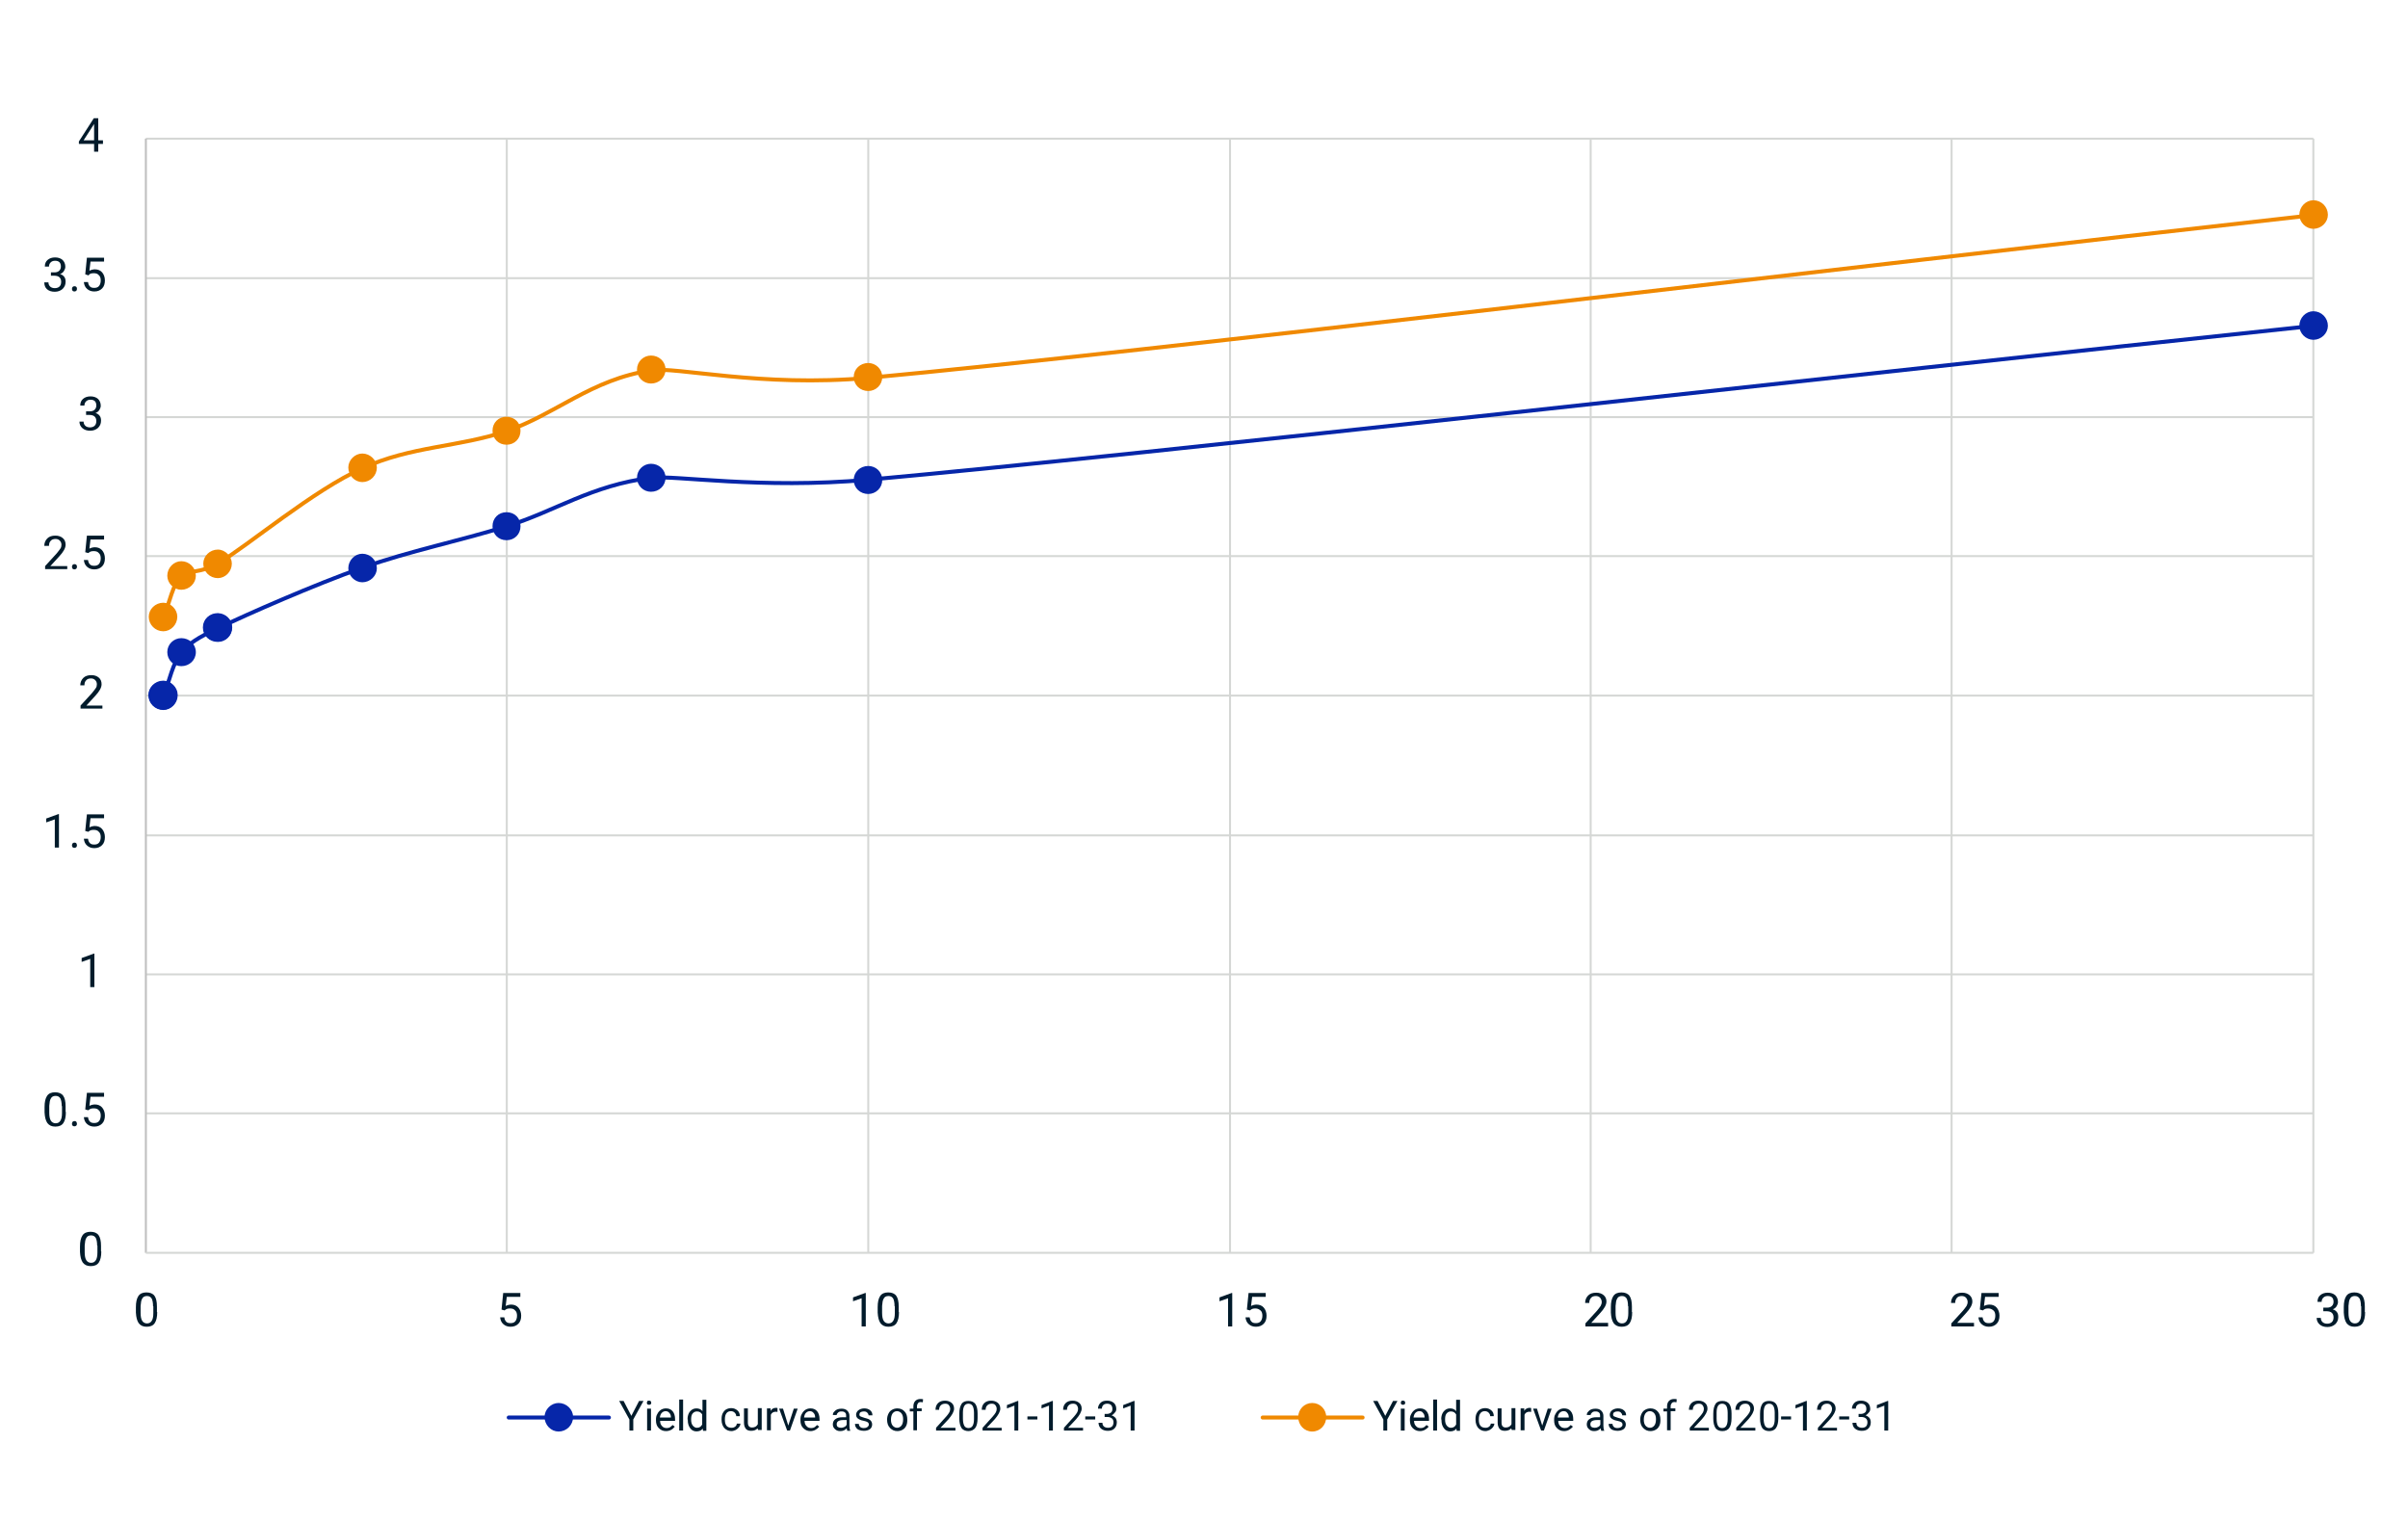 <?xml version="1.0" encoding="utf-8"?>
<!-- Generator: Adobe Illustrator 25.0.1, SVG Export Plug-In . SVG Version: 6.00 Build 0)  -->
<svg version="1.1" id="Layer_1" xmlns="http://www.w3.org/2000/svg" xmlns:xlink="http://www.w3.org/1999/xlink" x="0px" y="0px"
	 viewBox="0 0 870 550" style="enable-background:new 0 0 870 550;" xml:space="preserve">
<style type="text/css">
	.st0{fill:none;stroke:#D5D7D5;stroke-width:0.72;stroke-linejoin:round;stroke-miterlimit:10;}
	.st1{fill:none;stroke:#BFBFBF;stroke-width:0.72;stroke-linejoin:round;stroke-miterlimit:10;}
	
		.st2{clip-path:url(#SVGID_2_);fill:none;stroke:#0626A9;stroke-width:1.44;stroke-linecap:round;stroke-linejoin:round;stroke-miterlimit:10;}
	.st3{fill:#0626A9;stroke:#0626A9;stroke-miterlimit:10;}
	.st4{fill:none;stroke:#0626A9;stroke-width:0.72;stroke-linejoin:round;stroke-miterlimit:10;}
	.st5{fill:#5B9BD5;}
	.st6{fill:#0626A9;stroke:#0626A9;stroke-width:0.72;stroke-linejoin:round;stroke-miterlimit:10;}
	
		.st7{clip-path:url(#SVGID_4_);fill:none;stroke:#F08900;stroke-width:1.44;stroke-linecap:round;stroke-linejoin:round;stroke-miterlimit:10;}
	.st8{fill:#ED7D31;}
	.st9{fill:#F08900;stroke:#F08900;stroke-width:0.72;stroke-linejoin:round;stroke-miterlimit:10;}
	.st10{fill:#011B2B;}
	.st11{fill:none;stroke:#0626A9;stroke-width:1.44;stroke-linecap:round;stroke-linejoin:round;stroke-miterlimit:10;}
	.st12{fill:none;stroke:#F08900;stroke-width:1.44;stroke-linecap:round;stroke-linejoin:round;stroke-miterlimit:10;}
</style>
<path class="st0" d="M52.7,50.1h783.1 M52.7,100.5h783.1 M52.7,150.7h783.1 M52.7,200.9h783.1 M52.7,251.3h783.1 M52.7,301.8h783.1
	 M52.7,352h783.1 M52.7,402.2h783.1"/>
<path class="st0" d="M835.8,50.1v402.5 M705.1,50.1v402.5 M574.7,50.1v402.5 M444.4,50.1v402.5 M313.7,50.1v402.5 M183.1,50.1v402.5
	"/>
<line class="st1" x1="52.7" y1="452.6" x2="52.7" y2="50.1"/>
<line class="st0" x1="52.7" y1="452.6" x2="835.8" y2="452.6"/>
<g>
	<defs>
		<rect id="SVGID_1_" x="57.3" y="116" width="779.9" height="137.3"/>
	</defs>
	<clipPath id="SVGID_2_">
		<use xlink:href="#SVGID_1_"  style="overflow:visible;"/>
	</clipPath>
	<path class="st2" d="M59.1,251.3c2.2-5.4,3.2-11.8,6.6-15.7c2-2.7,5.9-5.4,13-8.6c10.8-5.2,34.7-15.7,52.2-21.9
		c17.5-6.2,34.9-9.6,52.2-15c17.5-5.4,30.5-14.8,52.2-17.5c8.6-1,39.4,4.2,78.5,0.7c100.1-9.1,348.1-37.2,522.1-55.6"/>
</g>
<path class="st3" d="M63.7,251.1c0,2.7-2.2,4.9-4.7,4.9c-2.7,0-4.9-2.2-4.9-4.9c0-2.5,2.2-4.7,4.9-4.7
	C61.5,246.4,63.7,248.6,63.7,251.1z"/>
<path class="st4" d="M63.7,251.1c0,2.7-2.2,4.9-4.7,4.9c-2.7,0-4.9-2.2-4.9-4.9c0-2.5,2.2-4.7,4.9-4.7
	C61.5,246.4,63.7,248.6,63.7,251.1"/>
<path class="st5" d="M70.4,235.6c0,2.7-2.2,4.7-4.9,4.7c-2.5,0-4.7-2-4.7-4.7c0-2.7,2.2-4.7,4.7-4.7
	C68.2,230.9,70.4,232.9,70.4,235.6z"/>
<path class="st6" d="M70.4,235.6c0,2.7-2.2,4.7-4.9,4.7c-2.5,0-4.7-2-4.7-4.7c0-2.7,2.2-4.7,4.7-4.7
	C68.2,230.9,70.4,232.9,70.4,235.6"/>
<path class="st3" d="M83.4,226.7c0,2.7-2.2,4.7-4.7,4.7c-2.7,0-4.9-2-4.9-4.7c0-2.7,2.2-4.7,4.9-4.7C81.2,222.1,83.4,224,83.4,226.7
	z"/>
<path class="st4" d="M83.4,226.7c0,2.7-2.2,4.7-4.7,4.7c-2.7,0-4.9-2-4.9-4.7c0-2.7,2.2-4.7,4.9-4.7C81.2,222.1,83.4,224,83.4,226.7
	"/>
<path class="st5" d="M135.8,205.3c0,2.5-2.2,4.7-4.9,4.7c-2.5,0-4.7-2.2-4.7-4.7c0-2.7,2.2-4.9,4.7-4.9
	C133.6,200.4,135.8,202.6,135.8,205.3z"/>
<path class="st6" d="M135.8,205.3c0,2.5-2.2,4.7-4.9,4.7c-2.5,0-4.7-2.2-4.7-4.7c0-2.7,2.2-4.9,4.7-4.9
	C133.6,200.4,135.8,202.6,135.8,205.3"/>
<path class="st5" d="M187.7,190.1c0,2.7-2,4.7-4.7,4.7c-2.7,0-4.7-2-4.7-4.7c0-2.7,2-4.7,4.7-4.7
	C185.8,185.4,187.7,187.4,187.7,190.1z"/>
<path class="st6" d="M187.7,190.1c0,2.7-2,4.7-4.7,4.7c-2.7,0-4.7-2-4.7-4.7c0-2.7,2-4.7,4.7-4.7
	C185.8,185.4,187.7,187.4,187.7,190.1"/>
<path class="st5" d="M240.1,172.6c0,2.7-2.2,4.7-4.9,4.7c-2.5,0-4.7-2-4.7-4.7c0-2.7,2.2-4.7,4.7-4.7
	C237.9,167.9,240.1,169.9,240.1,172.6z"/>
<path class="st6" d="M240.1,172.6c0,2.7-2.2,4.7-4.9,4.7c-2.5,0-4.7-2-4.7-4.7c0-2.7,2.2-4.7,4.7-4.7
	C237.9,167.9,240.1,169.9,240.1,172.6"/>
<path class="st5" d="M318.4,173.4c0,2.7-2.2,4.7-4.7,4.7c-2.7,0-4.9-2-4.9-4.7c0-2.7,2.2-4.7,4.9-4.7
	C316.2,168.7,318.4,170.6,318.4,173.4z"/>
<path class="st6" d="M318.4,173.4c0,2.7-2.2,4.7-4.7,4.7c-2.7,0-4.9-2-4.9-4.7c0-2.7,2.2-4.7,4.9-4.7
	C316.2,168.7,318.4,170.6,318.4,173.4"/>
<path class="st5" d="M840.7,117.7c0,2.5-2.2,4.7-4.9,4.7c-2.5,0-4.7-2.2-4.7-4.7c0-2.7,2.2-4.9,4.7-4.9
	C838.5,112.8,840.7,115,840.7,117.7z"/>
<path class="st6" d="M840.7,117.7c0,2.5-2.2,4.7-4.9,4.7c-2.5,0-4.7-2.2-4.7-4.7c0-2.7,2.2-4.9,4.7-4.9
	C838.5,112.8,840.7,115,840.7,117.7"/>
<g>
	<defs>
		<rect id="SVGID_3_" x="57.3" y="75.9" width="779.9" height="148.9"/>
	</defs>
	<clipPath id="SVGID_4_">
		<use xlink:href="#SVGID_3_"  style="overflow:visible;"/>
	</clipPath>
	<path class="st7" d="M59.1,222.8c2.2-4.9,3.2-11.8,6.6-15c1.7-1.7,7.1-0.7,13-4.2c10.8-6.4,34.7-26.6,52.2-34.4
		c17.5-8.1,34.9-7.6,52.2-13.5c17.5-5.9,30.5-18.7,52.2-21.9c8.6-1.5,39.4,6.2,78.5,2.7c100.1-9.3,348.1-39.4,522.1-58.8"/>
</g>
<path class="st8" d="M63.7,222.8c0,2.7-2.2,4.9-4.7,4.9c-2.7,0-4.9-2.2-4.9-4.9c0-2.5,2.2-4.7,4.9-4.7
	C61.5,218.1,63.7,220.3,63.7,222.8z"/>
<path class="st9" d="M63.7,222.8c0,2.7-2.2,4.9-4.7,4.9c-2.7,0-4.9-2.2-4.9-4.9c0-2.5,2.2-4.7,4.9-4.7
	C61.5,218.1,63.7,220.3,63.7,222.8"/>
<path class="st8" d="M70.4,208c0,2.5-2.2,4.7-4.9,4.7c-2.5,0-4.7-2.2-4.7-4.7c0-2.7,2.2-4.9,4.7-4.9C68.2,203.1,70.4,205.3,70.4,208
	z"/>
<path class="st9" d="M70.4,208c0,2.5-2.2,4.7-4.9,4.7c-2.5,0-4.7-2.2-4.7-4.7c0-2.7,2.2-4.9,4.7-4.9C68.2,203.1,70.4,205.3,70.4,208
	"/>
<path class="st8" d="M83.4,203.6c0,2.7-2.2,4.9-4.7,4.9c-2.7,0-4.9-2.2-4.9-4.9c0-2.5,2.2-4.7,4.9-4.7
	C81.2,198.9,83.4,201.2,83.4,203.6z"/>
<path class="st9" d="M83.4,203.6c0,2.7-2.2,4.9-4.7,4.9c-2.7,0-4.9-2.2-4.9-4.9c0-2.5,2.2-4.7,4.9-4.7
	C81.2,198.9,83.4,201.2,83.4,203.6"/>
<path class="st8" d="M135.8,168.9c0,2.7-2.2,4.9-4.9,4.9c-2.5,0-4.7-2.2-4.7-4.9c0-2.5,2.2-4.7,4.7-4.7
	C133.6,164.2,135.8,166.5,135.8,168.9z"/>
<path class="st9" d="M135.8,168.9c0,2.7-2.2,4.9-4.9,4.9c-2.5,0-4.7-2.2-4.7-4.9c0-2.5,2.2-4.7,4.7-4.7
	C133.6,164.2,135.8,166.5,135.8,168.9"/>
<path class="st8" d="M187.7,155.6c0,2.7-2,4.7-4.7,4.7c-2.7,0-4.7-2-4.7-4.7c0-2.7,2-4.7,4.7-4.7C185.8,151,187.7,152.9,187.7,155.6
	z"/>
<path class="st9" d="M187.7,155.6c0,2.7-2,4.7-4.7,4.7c-2.7,0-4.7-2-4.7-4.7c0-2.7,2-4.7,4.7-4.7C185.8,151,187.7,152.9,187.7,155.6
	"/>
<path class="st8" d="M240.1,133.5c0,2.7-2.2,4.7-4.9,4.7c-2.5,0-4.7-2-4.7-4.7c0-2.7,2.2-4.7,4.7-4.7
	C237.9,128.8,240.1,130.8,240.1,133.5z"/>
<path class="st9" d="M240.1,133.5c0,2.7-2.2,4.7-4.9,4.7c-2.5,0-4.7-2-4.7-4.7c0-2.7,2.2-4.7,4.7-4.7
	C237.9,128.8,240.1,130.8,240.1,133.5"/>
<path class="st8" d="M318.4,136.2c0,2.7-2.2,4.7-4.7,4.7c-2.7,0-4.9-2-4.9-4.7c0-2.7,2.2-4.7,4.9-4.7
	C316.2,131.5,318.4,133.5,318.4,136.2z"/>
<path class="st9" d="M318.4,136.2c0,2.7-2.2,4.7-4.7,4.7c-2.7,0-4.9-2-4.9-4.7c0-2.7,2.2-4.7,4.9-4.7
	C316.2,131.5,318.4,133.5,318.4,136.2"/>
<path class="st8" d="M840.7,77.6c0,2.5-2.2,4.7-4.9,4.7c-2.5,0-4.7-2.2-4.7-4.7c0-2.7,2.2-4.9,4.7-4.9
	C838.5,72.7,840.7,74.9,840.7,77.6z"/>
<path class="st9" d="M840.7,77.6c0,2.5-2.2,4.7-4.9,4.7c-2.5,0-4.7-2.2-4.7-4.7c0-2.7,2.2-4.9,4.7-4.9
	C838.5,72.7,840.7,74.9,840.7,77.6"/>
<g>
	<path class="st10" d="M36.6,452.1c0,1.8-0.3,3.1-0.9,4s-1.6,1.3-2.9,1.3c-1.3,0-2.2-0.4-2.9-1.3c-0.6-0.9-0.9-2.1-1-3.8v-2
		c0-1.8,0.3-3.1,0.9-4c0.6-0.9,1.6-1.3,2.9-1.3c1.3,0,2.3,0.4,2.9,1.2s0.9,2.1,0.9,3.9V452.1z M35.1,450c0-1.3-0.2-2.2-0.5-2.8
		c-0.4-0.6-0.9-0.9-1.7-0.9c-0.8,0-1.4,0.3-1.7,0.9c-0.4,0.6-0.5,1.5-0.6,2.7v2.5c0,1.3,0.2,2.3,0.6,2.9c0.4,0.6,1,0.9,1.7,0.9
		c0.8,0,1.3-0.3,1.7-0.9c0.4-0.6,0.6-1.5,0.6-2.8V450z"/>
</g>
<g>
	<path class="st10" d="M23.8,401.7c0,1.8-0.3,3.1-0.9,4S21.3,407,20,407c-1.3,0-2.2-0.4-2.9-1.3c-0.6-0.9-0.9-2.1-1-3.8v-2
		c0-1.8,0.3-3.1,0.9-4c0.6-0.9,1.6-1.3,2.9-1.3c1.3,0,2.3,0.4,2.9,1.2s0.9,2.1,0.9,3.9V401.7z M22.3,399.6c0-1.3-0.2-2.2-0.5-2.8
		c-0.4-0.6-0.9-0.9-1.7-0.9c-0.8,0-1.4,0.3-1.7,0.9c-0.4,0.6-0.5,1.5-0.6,2.7v2.5c0,1.3,0.2,2.3,0.6,2.9c0.4,0.6,1,0.9,1.7,0.9
		c0.8,0,1.3-0.3,1.7-0.9c0.4-0.6,0.6-1.5,0.6-2.8V399.6z"/>
	<path class="st10" d="M26,406c0-0.3,0.1-0.5,0.2-0.7c0.2-0.2,0.4-0.3,0.7-0.3s0.6,0.1,0.7,0.3s0.2,0.4,0.2,0.7
		c0,0.3-0.1,0.5-0.2,0.6c-0.2,0.2-0.4,0.3-0.7,0.3s-0.6-0.1-0.7-0.3C26.1,406.5,26,406.3,26,406z"/>
	<path class="st10" d="M30.8,400.8l0.6-6h6.2v1.4h-4.9l-0.4,3.3c0.6-0.3,1.3-0.5,2-0.5c1.1,0,2,0.4,2.6,1.1s1,1.7,1,2.9
		c0,1.2-0.3,2.2-1,2.9c-0.7,0.7-1.6,1.1-2.8,1.1c-1.1,0-1.9-0.3-2.6-0.9c-0.7-0.6-1.1-1.4-1.2-2.5h1.5c0.1,0.7,0.3,1.2,0.7,1.6
		s0.9,0.5,1.6,0.5c0.7,0,1.3-0.2,1.7-0.7s0.6-1.2,0.6-2c0-0.8-0.2-1.5-0.7-1.9c-0.4-0.5-1-0.7-1.8-0.7c-0.7,0-1.2,0.1-1.6,0.4
		l-0.4,0.3L30.8,400.8z"/>
</g>
<g>
	<path class="st10" d="M34.1,356.6h-1.5v-10.2l-3.1,1.1v-1.4l4.4-1.6h0.2V356.6z"/>
</g>
<g>
	<path class="st10" d="M21.3,306.2h-1.5V296l-3.1,1.1v-1.4l4.4-1.6h0.2V306.2z"/>
	<path class="st10" d="M26,305.4c0-0.3,0.1-0.5,0.2-0.7c0.2-0.2,0.4-0.3,0.7-0.3s0.6,0.1,0.7,0.3s0.2,0.4,0.2,0.7
		c0,0.3-0.1,0.5-0.2,0.6c-0.2,0.2-0.4,0.3-0.7,0.3s-0.6-0.1-0.7-0.3C26.1,305.9,26,305.7,26,305.4z"/>
	<path class="st10" d="M30.8,300.2l0.6-6h6.2v1.4h-4.9l-0.4,3.3c0.6-0.3,1.3-0.5,2-0.5c1.1,0,2,0.4,2.6,1.1s1,1.7,1,2.9
		c0,1.2-0.3,2.2-1,2.9c-0.7,0.7-1.6,1.1-2.8,1.1c-1.1,0-1.9-0.3-2.6-0.9c-0.7-0.6-1.1-1.4-1.2-2.5h1.5c0.1,0.7,0.3,1.2,0.7,1.6
		s0.9,0.5,1.6,0.5c0.7,0,1.3-0.2,1.7-0.7s0.6-1.2,0.6-2c0-0.8-0.2-1.5-0.7-1.9c-0.4-0.5-1-0.7-1.8-0.7c-0.7,0-1.2,0.1-1.6,0.4
		l-0.4,0.3L30.8,300.2z"/>
</g>
<g>
	<path class="st10" d="M37,256h-7.9v-1.1l4.2-4.6c0.6-0.7,1-1.3,1.3-1.7s0.4-0.9,0.4-1.4c0-0.6-0.2-1.1-0.6-1.5s-0.9-0.6-1.5-0.6
		c-0.8,0-1.4,0.2-1.8,0.7c-0.4,0.4-0.6,1-0.6,1.8h-1.5c0-1.1,0.4-2,1.1-2.7c0.7-0.7,1.7-1,2.9-1c1.1,0,2,0.3,2.7,0.9
		c0.7,0.6,1,1.4,1,2.4c0,1.2-0.8,2.6-2.3,4.2l-3.2,3.5H37V256z"/>
</g>
<g>
	<path class="st10" d="M24.2,205.6h-7.9v-1.1l4.2-4.6c0.6-0.7,1-1.3,1.3-1.7s0.4-0.9,0.4-1.4c0-0.6-0.2-1.1-0.6-1.5
		s-0.9-0.6-1.5-0.6c-0.8,0-1.4,0.2-1.8,0.7c-0.4,0.4-0.6,1-0.6,1.8H16c0-1.1,0.4-2,1.1-2.7c0.7-0.7,1.7-1,2.9-1c1.1,0,2,0.3,2.7,0.9
		c0.7,0.6,1,1.4,1,2.4c0,1.2-0.8,2.6-2.3,4.2l-3.2,3.5h6.1V205.6z"/>
	<path class="st10" d="M26,204.8c0-0.3,0.1-0.5,0.2-0.7c0.2-0.2,0.4-0.3,0.7-0.3s0.6,0.1,0.7,0.3c0.2,0.2,0.2,0.4,0.2,0.7
		c0,0.3-0.1,0.5-0.2,0.6c-0.2,0.2-0.4,0.3-0.7,0.3s-0.6-0.1-0.7-0.3C26.1,205.2,26,205,26,204.8z"/>
	<path class="st10" d="M30.8,199.5l0.6-6h6.2v1.4h-4.9l-0.4,3.3c0.6-0.3,1.3-0.5,2-0.5c1.1,0,2,0.4,2.6,1.1s1,1.7,1,2.9
		c0,1.2-0.3,2.2-1,2.9c-0.7,0.7-1.6,1.1-2.8,1.1c-1.1,0-1.9-0.3-2.6-0.9s-1.1-1.4-1.2-2.5h1.5c0.1,0.7,0.3,1.2,0.7,1.6
		c0.4,0.4,0.9,0.5,1.6,0.5c0.7,0,1.3-0.2,1.7-0.7s0.6-1.2,0.6-2c0-0.8-0.2-1.5-0.7-1.9c-0.4-0.5-1-0.7-1.8-0.7
		c-0.7,0-1.2,0.1-1.6,0.4l-0.4,0.3L30.8,199.5z"/>
</g>
<g>
	<path class="st10" d="M31.3,148.6h1.2c0.7,0,1.3-0.2,1.7-0.6c0.4-0.4,0.6-0.9,0.6-1.5c0-1.4-0.7-2.1-2.1-2.1
		c-0.7,0-1.2,0.2-1.6,0.6c-0.4,0.4-0.6,0.9-0.6,1.5h-1.5c0-1,0.3-1.8,1-2.4s1.6-0.9,2.7-0.9c1.1,0,2,0.3,2.7,0.9
		c0.6,0.6,1,1.4,1,2.5c0,0.5-0.2,1-0.5,1.5s-0.8,0.9-1.4,1.1c0.7,0.2,1.2,0.6,1.5,1c0.4,0.5,0.5,1.1,0.5,1.8c0,1.1-0.4,1.9-1.1,2.6
		c-0.7,0.6-1.6,1-2.8,1s-2.1-0.3-2.8-0.9s-1.1-1.4-1.1-2.4h1.5c0,0.6,0.2,1.1,0.6,1.5c0.4,0.4,1,0.6,1.7,0.6c0.7,0,1.3-0.2,1.7-0.6
		c0.4-0.4,0.6-0.9,0.6-1.7c0-0.7-0.2-1.2-0.6-1.6c-0.4-0.4-1.1-0.6-1.9-0.6h-1.2V148.6z"/>
</g>
<g>
	<path class="st10" d="M18.5,98.4h1.2c0.7,0,1.3-0.2,1.7-0.6c0.4-0.4,0.6-0.9,0.6-1.5c0-1.4-0.7-2.1-2.1-2.1c-0.7,0-1.2,0.2-1.6,0.6
		c-0.4,0.4-0.6,0.9-0.6,1.5h-1.5c0-1,0.3-1.8,1-2.4s1.6-0.9,2.7-0.9c1.1,0,2,0.3,2.7,0.9c0.6,0.6,1,1.4,1,2.5c0,0.5-0.2,1-0.5,1.5
		s-0.8,0.9-1.4,1.1c0.7,0.2,1.2,0.6,1.5,1c0.4,0.5,0.5,1.1,0.5,1.8c0,1.1-0.4,1.9-1.1,2.6c-0.7,0.6-1.6,1-2.8,1s-2.1-0.3-2.8-0.9
		S16,103,16,102h1.5c0,0.6,0.2,1.1,0.6,1.5c0.4,0.4,1,0.6,1.7,0.6c0.7,0,1.3-0.2,1.7-0.6c0.4-0.4,0.6-0.9,0.6-1.7
		c0-0.7-0.2-1.2-0.6-1.6c-0.4-0.4-1.1-0.6-1.9-0.6h-1.2V98.4z"/>
	<path class="st10" d="M26,104.4c0-0.3,0.1-0.5,0.2-0.7c0.2-0.2,0.4-0.3,0.7-0.3s0.6,0.1,0.7,0.3c0.2,0.2,0.2,0.4,0.2,0.7
		c0,0.3-0.1,0.5-0.2,0.6c-0.2,0.2-0.4,0.3-0.7,0.3s-0.6-0.1-0.7-0.3C26.1,104.9,26,104.6,26,104.4z"/>
	<path class="st10" d="M30.8,99.1l0.6-6h6.2v1.4h-4.9l-0.4,3.3c0.6-0.3,1.3-0.5,2-0.5c1.1,0,2,0.4,2.6,1.1s1,1.7,1,2.9
		c0,1.2-0.3,2.2-1,2.9c-0.7,0.7-1.6,1.1-2.8,1.1c-1.1,0-1.9-0.3-2.6-0.9s-1.1-1.4-1.2-2.5h1.5c0.1,0.7,0.3,1.2,0.7,1.6
		c0.4,0.4,0.9,0.5,1.6,0.5c0.7,0,1.3-0.2,1.7-0.7s0.6-1.2,0.6-2c0-0.8-0.2-1.5-0.7-1.9c-0.4-0.5-1-0.7-1.8-0.7
		c-0.7,0-1.2,0.1-1.6,0.4L32,99.5L30.8,99.1z"/>
</g>
<g>
	<path class="st10" d="M35.5,50.7h1.7V52h-1.7v2.8H34V52h-5.5v-0.9l5.4-8.4h1.6V50.7z M30.2,50.7H34v-5.9l-0.2,0.3L30.2,50.7z"/>
</g>
<g>
	<path class="st10" d="M56.8,474c0,1.8-0.3,3.1-0.9,4s-1.6,1.3-2.9,1.3c-1.3,0-2.2-0.4-2.9-1.3c-0.6-0.9-0.9-2.1-1-3.8v-2
		c0-1.8,0.3-3.1,0.9-4c0.6-0.9,1.6-1.3,2.9-1.3c1.3,0,2.3,0.4,2.9,1.2s0.9,2.1,0.9,3.9V474z M55.3,471.9c0-1.3-0.2-2.2-0.5-2.8
		c-0.4-0.6-0.9-0.9-1.7-0.9c-0.8,0-1.4,0.3-1.7,0.9c-0.4,0.6-0.5,1.5-0.6,2.7v2.5c0,1.3,0.2,2.3,0.6,2.9c0.4,0.6,1,0.9,1.7,0.9
		c0.8,0,1.3-0.3,1.7-0.9c0.4-0.6,0.6-1.5,0.6-2.8V471.9z"/>
	<path class="st10" d="M181.2,473.1l0.6-6h6.2v1.4h-4.9l-0.4,3.3c0.6-0.3,1.3-0.5,2-0.5c1.1,0,2,0.4,2.6,1.1s1,1.7,1,2.9
		c0,1.2-0.3,2.2-1,2.9c-0.7,0.7-1.6,1.1-2.8,1.1c-1.1,0-1.9-0.3-2.6-0.9c-0.7-0.6-1.1-1.4-1.2-2.5h1.5c0.1,0.7,0.3,1.2,0.7,1.6
		s0.9,0.5,1.6,0.5c0.7,0,1.3-0.2,1.7-0.7s0.6-1.2,0.6-2c0-0.8-0.2-1.5-0.7-1.9c-0.4-0.5-1-0.7-1.8-0.7c-0.7,0-1.2,0.1-1.6,0.4
		l-0.4,0.3L181.2,473.1z"/>
	<path class="st10" d="M312.8,479.2h-1.5v-10.2l-3.1,1.1v-1.4l4.4-1.6h0.2V479.2z"/>
	<path class="st10" d="M324.8,474c0,1.8-0.3,3.1-0.9,4s-1.6,1.3-2.9,1.3c-1.3,0-2.2-0.4-2.9-1.3c-0.6-0.9-0.9-2.1-1-3.8v-2
		c0-1.8,0.3-3.1,0.9-4c0.6-0.9,1.6-1.3,2.9-1.3c1.3,0,2.3,0.4,2.9,1.2s0.9,2.1,0.9,3.9V474z M323.2,471.9c0-1.3-0.2-2.2-0.5-2.8
		c-0.4-0.6-0.9-0.9-1.7-0.9c-0.8,0-1.4,0.3-1.7,0.9c-0.4,0.6-0.5,1.5-0.6,2.7v2.5c0,1.3,0.2,2.3,0.6,2.9c0.4,0.6,1,0.9,1.7,0.9
		c0.8,0,1.3-0.3,1.7-0.9c0.4-0.6,0.6-1.5,0.6-2.8V471.9z"/>
	<path class="st10" d="M445.2,479.2h-1.5v-10.2l-3.1,1.1v-1.4l4.4-1.6h0.2V479.2z"/>
	<path class="st10" d="M450.5,473.1l0.6-6h6.2v1.4h-4.9l-0.4,3.3c0.6-0.3,1.3-0.5,2-0.5c1.1,0,2,0.4,2.6,1.1s1,1.7,1,2.9
		c0,1.2-0.3,2.2-1,2.9c-0.7,0.7-1.6,1.1-2.8,1.1c-1.1,0-1.9-0.3-2.6-0.9c-0.7-0.6-1.1-1.4-1.2-2.5h1.5c0.1,0.7,0.3,1.2,0.7,1.6
		s0.9,0.5,1.6,0.5c0.7,0,1.3-0.2,1.7-0.7s0.6-1.2,0.6-2c0-0.8-0.2-1.5-0.7-1.9s-1-0.7-1.8-0.7c-0.7,0-1.2,0.1-1.6,0.4l-0.4,0.3
		L450.5,473.1z"/>
	<path class="st10" d="M580.7,479.2h-7.9v-1.1l4.2-4.6c0.6-0.7,1-1.3,1.3-1.7c0.2-0.4,0.4-0.9,0.4-1.4c0-0.6-0.2-1.1-0.6-1.6
		c-0.4-0.4-0.9-0.6-1.5-0.6c-0.8,0-1.4,0.2-1.8,0.7s-0.6,1-0.6,1.8h-1.5c0-1.1,0.4-2,1.1-2.7c0.7-0.7,1.7-1,2.9-1
		c1.1,0,2,0.3,2.7,0.9c0.7,0.6,1,1.4,1,2.3c0,1.2-0.8,2.6-2.3,4.2l-3.2,3.5h6.1V479.2z"/>
	<path class="st10" d="M589.7,474c0,1.8-0.3,3.1-0.9,4c-0.6,0.9-1.6,1.3-2.9,1.3c-1.3,0-2.2-0.4-2.9-1.3c-0.6-0.9-0.9-2.1-1-3.8v-2
		c0-1.8,0.3-3.1,0.9-4c0.6-0.9,1.6-1.3,2.9-1.3c1.3,0,2.3,0.4,2.9,1.2s0.9,2.1,0.9,3.9V474z M588.2,471.9c0-1.3-0.2-2.2-0.5-2.8
		c-0.4-0.6-0.9-0.9-1.7-0.9c-0.8,0-1.4,0.3-1.7,0.9c-0.4,0.6-0.5,1.5-0.6,2.7v2.5c0,1.3,0.2,2.3,0.6,2.9c0.4,0.6,1,0.9,1.7,0.9
		c0.8,0,1.3-0.3,1.7-0.9c0.4-0.6,0.6-1.5,0.6-2.8V471.9z"/>
	<path class="st10" d="M712.9,479.2H705v-1.1l4.2-4.6c0.6-0.7,1-1.3,1.3-1.7c0.2-0.4,0.4-0.9,0.4-1.4c0-0.6-0.2-1.1-0.6-1.6
		c-0.4-0.4-0.9-0.6-1.5-0.6c-0.8,0-1.4,0.2-1.8,0.7s-0.6,1-0.6,1.8h-1.5c0-1.1,0.4-2,1.1-2.7c0.7-0.7,1.7-1,2.9-1
		c1.1,0,2,0.3,2.7,0.9c0.7,0.6,1,1.4,1,2.3c0,1.2-0.8,2.6-2.3,4.2l-3.2,3.5h6.1V479.2z"/>
	<path class="st10" d="M715.3,473.1l0.6-6h6.2v1.4h-4.9l-0.4,3.3c0.6-0.3,1.3-0.5,2-0.5c1.1,0,2,0.4,2.6,1.1s1,1.7,1,2.9
		c0,1.2-0.3,2.2-1,2.9c-0.7,0.7-1.6,1.1-2.8,1.1c-1.1,0-1.9-0.3-2.6-0.9c-0.7-0.6-1.1-1.4-1.2-2.5h1.5c0.1,0.7,0.3,1.2,0.7,1.6
		s0.9,0.5,1.6,0.5c0.7,0,1.3-0.2,1.7-0.7s0.6-1.2,0.6-2c0-0.8-0.2-1.5-0.7-1.9s-1-0.7-1.8-0.7c-0.7,0-1.2,0.1-1.6,0.4l-0.4,0.3
		L715.3,473.1z"/>
	<path class="st10" d="M839.6,472.4h1.2c0.7,0,1.3-0.2,1.7-0.6c0.4-0.4,0.6-0.9,0.6-1.5c0-1.4-0.7-2.1-2.1-2.1
		c-0.7,0-1.2,0.2-1.6,0.6c-0.4,0.4-0.6,0.9-0.6,1.5h-1.5c0-1,0.3-1.8,1-2.4c0.7-0.6,1.6-0.9,2.7-0.9c1.1,0,2,0.3,2.7,0.9
		c0.6,0.6,1,1.4,1,2.5c0,0.5-0.2,1-0.5,1.5c-0.3,0.5-0.8,0.9-1.4,1.1c0.7,0.2,1.2,0.6,1.5,1c0.4,0.5,0.5,1.1,0.5,1.8
		c0,1.1-0.4,1.9-1.1,2.6c-0.7,0.6-1.6,1-2.8,1s-2.1-0.3-2.8-0.9c-0.7-0.6-1.1-1.4-1.1-2.4h1.5c0,0.6,0.2,1.1,0.6,1.5
		c0.4,0.4,1,0.6,1.7,0.6c0.7,0,1.3-0.2,1.7-0.6c0.4-0.4,0.6-0.9,0.6-1.7c0-0.7-0.2-1.2-0.6-1.6c-0.4-0.4-1.1-0.6-1.9-0.6h-1.2V472.4
		z"/>
	<path class="st10" d="M854.5,474c0,1.8-0.3,3.1-0.9,4c-0.6,0.9-1.6,1.3-2.9,1.3c-1.3,0-2.2-0.4-2.9-1.3c-0.6-0.9-0.9-2.1-1-3.8v-2
		c0-1.8,0.3-3.1,0.9-4c0.6-0.9,1.6-1.3,2.9-1.3c1.3,0,2.3,0.4,2.9,1.2s0.9,2.1,0.9,3.9V474z M853,471.9c0-1.3-0.2-2.2-0.5-2.8
		c-0.4-0.6-0.9-0.9-1.7-0.9c-0.8,0-1.4,0.3-1.7,0.9c-0.4,0.6-0.5,1.5-0.6,2.7v2.5c0,1.3,0.2,2.3,0.6,2.9c0.4,0.6,1,0.9,1.7,0.9
		c0.8,0,1.3-0.3,1.7-0.9c0.4-0.6,0.6-1.5,0.6-2.8V471.9z"/>
</g>
<line class="st11" x1="183.8" y1="512.1" x2="220" y2="512.1"/>
<path class="st5" d="M206.7,511.9c0,2.7-2.2,4.9-4.9,4.9c-2.5,0-4.7-2.2-4.7-4.9c0-2.5,2.2-4.7,4.7-4.7
	C204.5,507.2,206.7,509.4,206.7,511.9z"/>
<path class="st6" d="M206.7,511.9c0,2.7-2.2,4.9-4.9,4.9c-2.5,0-4.7-2.2-4.7-4.9c0-2.5,2.2-4.7,4.7-4.7
	C204.5,507.2,206.7,509.4,206.7,511.9"/>
<g>
	<path class="st10" d="M228.1,511.5l2.8-5.4h1.6l-3.7,6.7v4h-1.4v-4l-3.7-6.7h1.6L228.1,511.5z"/>
	<path class="st10" d="M233.7,506.8c0-0.2,0.1-0.4,0.2-0.6c0.1-0.2,0.3-0.2,0.6-0.2s0.5,0.1,0.6,0.2c0.1,0.2,0.2,0.3,0.2,0.6
		c0,0.2-0.1,0.4-0.2,0.5s-0.3,0.2-0.6,0.2s-0.5-0.1-0.6-0.2C233.8,507.2,233.7,507,233.7,506.8z M235.2,516.8h-1.4v-7.9h1.4V516.8z"
		/>
	<path class="st10" d="M240.6,517c-1.1,0-1.9-0.4-2.6-1.1c-0.7-0.7-1-1.6-1-2.8v-0.2c0-0.8,0.1-1.5,0.5-2.1c0.3-0.6,0.7-1.1,1.3-1.5
		c0.5-0.3,1.1-0.5,1.8-0.5c1,0,1.8,0.3,2.4,1s0.9,1.7,0.9,2.9v0.6h-5.4c0,0.8,0.2,1.4,0.7,1.9c0.4,0.5,1,0.7,1.7,0.7
		c0.5,0,0.9-0.1,1.2-0.3s0.6-0.5,0.9-0.8l0.8,0.6C243,516.4,242,517,240.6,517z M240.5,509.8c-0.5,0-1,0.2-1.4,0.6
		c-0.4,0.4-0.6,1-0.7,1.7h4V512c0-0.7-0.2-1.2-0.6-1.6C241.5,510,241,509.8,240.5,509.8z"/>
	<path class="st10" d="M246.8,516.8h-1.4v-11.2h1.4V516.8z"/>
	<path class="st10" d="M248.4,512.8c0-1.2,0.3-2.2,0.9-2.9c0.6-0.7,1.3-1.1,2.3-1.1c0.9,0,1.7,0.3,2.2,1v-4.1h1.4v11.2h-1.2
		l-0.1-0.8c-0.5,0.7-1.3,1-2.3,1c-0.9,0-1.7-0.4-2.2-1.1c-0.6-0.8-0.9-1.7-0.9-2.9V512.8z M249.7,512.9c0,0.9,0.2,1.6,0.6,2.1
		c0.4,0.5,0.9,0.8,1.5,0.8c0.9,0,1.5-0.4,1.9-1.2V511c-0.4-0.7-1-1.1-1.9-1.1c-0.7,0-1.2,0.3-1.6,0.8S249.7,511.9,249.7,512.9z"/>
	<path class="st10" d="M264.3,515.8c0.5,0,0.9-0.1,1.3-0.4s0.6-0.7,0.6-1.1h1.3c0,0.5-0.2,0.9-0.5,1.3s-0.7,0.7-1.2,1
		c-0.5,0.2-1,0.4-1.5,0.4c-1.1,0-1.9-0.4-2.6-1.1c-0.6-0.7-1-1.7-1-3v-0.2c0-0.8,0.1-1.5,0.4-2.1c0.3-0.6,0.7-1.1,1.2-1.4
		c0.5-0.3,1.2-0.5,1.9-0.5c0.9,0,1.6,0.3,2.2,0.8c0.6,0.5,0.9,1.2,0.9,2.1h-1.3c0-0.5-0.2-0.9-0.6-1.3c-0.3-0.3-0.8-0.5-1.3-0.5
		c-0.7,0-1.2,0.2-1.6,0.7c-0.4,0.5-0.6,1.2-0.6,2.2v0.3c0,0.9,0.2,1.6,0.6,2.1S263.6,515.8,264.3,515.8z"/>
	<path class="st10" d="M273.7,516c-0.5,0.6-1.3,0.9-2.3,0.9c-0.8,0-1.5-0.2-1.9-0.7c-0.4-0.5-0.7-1.2-0.7-2.2v-5.2h1.4v5.1
		c0,1.2,0.5,1.8,1.5,1.8c1,0,1.7-0.4,2.1-1.2v-5.8h1.4v7.9h-1.3L273.7,516z"/>
	<path class="st10" d="M281,510.1c-0.2,0-0.4-0.1-0.7-0.1c-0.9,0-1.5,0.4-1.8,1.1v5.6h-1.4v-7.9h1.3l0,0.9c0.4-0.7,1.1-1.1,1.9-1.1
		c0.3,0,0.5,0,0.6,0.1V510.1z"/>
	<path class="st10" d="M284.8,515l2-6.1h1.4l-2.8,7.9h-1l-2.9-7.9h1.4L284.8,515z"/>
	<path class="st10" d="M292.8,517c-1.1,0-1.9-0.4-2.6-1.1c-0.7-0.7-1-1.6-1-2.8v-0.2c0-0.8,0.1-1.5,0.5-2.1c0.3-0.6,0.7-1.1,1.3-1.5
		c0.5-0.3,1.1-0.5,1.8-0.5c1,0,1.8,0.3,2.4,1s0.9,1.7,0.9,2.9v0.6h-5.4c0,0.8,0.2,1.4,0.7,1.9c0.4,0.5,1,0.7,1.7,0.7
		c0.5,0,0.9-0.1,1.2-0.3s0.6-0.5,0.9-0.8l0.8,0.6C295.1,516.4,294.1,517,292.8,517z M292.6,509.8c-0.5,0-1,0.2-1.4,0.6
		c-0.4,0.4-0.6,1-0.7,1.7h4V512c0-0.7-0.2-1.2-0.6-1.6C293.6,510,293.1,509.8,292.6,509.8z"/>
	<path class="st10" d="M306.1,516.8c-0.1-0.2-0.1-0.4-0.2-0.8c-0.6,0.7-1.4,1-2.3,1c-0.8,0-1.4-0.2-1.9-0.7c-0.5-0.4-0.8-1-0.8-1.7
		c0-0.8,0.3-1.5,0.9-1.9c0.6-0.5,1.5-0.7,2.6-0.7h1.3v-0.6c0-0.5-0.1-0.9-0.4-1.1c-0.3-0.3-0.7-0.4-1.3-0.4c-0.5,0-0.9,0.1-1.2,0.4
		s-0.5,0.5-0.5,0.9h-1.4c0-0.4,0.1-0.8,0.4-1.1c0.3-0.4,0.7-0.7,1.1-0.9c0.5-0.2,1-0.3,1.6-0.3c0.9,0,1.6,0.2,2.1,0.7
		c0.5,0.5,0.8,1.1,0.8,1.9v3.6c0,0.7,0.1,1.3,0.3,1.7v0.1H306.1z M303.9,515.8c0.4,0,0.8-0.1,1.2-0.3s0.7-0.5,0.8-0.9V513h-1.1
		c-1.7,0-2.5,0.5-2.5,1.5c0,0.4,0.1,0.8,0.4,1S303.4,515.8,303.9,515.8z"/>
	<path class="st10" d="M313.9,514.7c0-0.4-0.1-0.7-0.4-0.9c-0.3-0.2-0.8-0.4-1.4-0.5c-0.7-0.1-1.2-0.3-1.6-0.5
		c-0.4-0.2-0.7-0.4-0.9-0.7s-0.3-0.6-0.3-1c0-0.6,0.3-1.2,0.8-1.6c0.5-0.4,1.3-0.7,2.1-0.7c0.9,0,1.6,0.2,2.2,0.7
		c0.6,0.5,0.8,1.1,0.8,1.8h-1.4c0-0.4-0.2-0.7-0.5-1c-0.3-0.3-0.7-0.4-1.2-0.4c-0.5,0-0.9,0.1-1.2,0.3s-0.4,0.5-0.4,0.8
		c0,0.3,0.1,0.6,0.4,0.7s0.7,0.3,1.4,0.5c0.7,0.2,1.2,0.3,1.6,0.5s0.7,0.5,0.9,0.8c0.2,0.3,0.3,0.7,0.3,1.1c0,0.7-0.3,1.3-0.8,1.7
		c-0.6,0.4-1.3,0.6-2.2,0.6c-0.6,0-1.2-0.1-1.7-0.3s-0.9-0.5-1.1-0.9c-0.3-0.4-0.4-0.8-0.4-1.3h1.4c0,0.5,0.2,0.8,0.5,1.1
		c0.3,0.3,0.8,0.4,1.3,0.4c0.5,0,0.9-0.1,1.2-0.3C313.7,515.3,313.9,515,313.9,514.7z"/>
	<path class="st10" d="M320.5,512.8c0-0.8,0.2-1.5,0.5-2.1c0.3-0.6,0.7-1.1,1.3-1.4c0.5-0.3,1.2-0.5,1.9-0.5c1.1,0,2,0.4,2.6,1.1
		c0.7,0.7,1,1.7,1,3v0.1c0,0.8-0.1,1.5-0.4,2.1c-0.3,0.6-0.7,1.1-1.3,1.4c-0.5,0.3-1.2,0.5-1.9,0.5c-1.1,0-1.9-0.4-2.6-1.1
		C320.8,515.1,320.5,514.1,320.5,512.8L320.5,512.8z M321.9,512.9c0,0.9,0.2,1.6,0.6,2.1c0.4,0.5,1,0.8,1.6,0.8
		c0.7,0,1.2-0.3,1.6-0.8c0.4-0.5,0.6-1.3,0.6-2.3c0-0.9-0.2-1.6-0.6-2.1c-0.4-0.5-1-0.8-1.6-0.8c-0.7,0-1.2,0.3-1.6,0.8
		C322.1,511.2,321.9,511.9,321.9,512.9z"/>
	<path class="st10" d="M330,516.8v-6.9h-1.3v-1h1.3v-0.8c0-0.8,0.2-1.5,0.7-2s1.1-0.7,1.9-0.7c0.3,0,0.6,0,0.9,0.1l-0.1,1.1
		c-0.2,0-0.5-0.1-0.7-0.1c-0.4,0-0.8,0.1-1,0.4s-0.4,0.6-0.4,1.1v0.8h1.7v1h-1.7v6.9H330z"/>
	<path class="st10" d="M345.2,516.8h-7v-1l3.7-4.1c0.5-0.6,0.9-1.1,1.1-1.5c0.2-0.4,0.3-0.8,0.3-1.2c0-0.6-0.2-1-0.5-1.4
		s-0.8-0.5-1.3-0.5c-0.7,0-1.2,0.2-1.6,0.6c-0.4,0.4-0.6,0.9-0.6,1.6H338c0-1,0.3-1.8,0.9-2.4c0.6-0.6,1.5-0.9,2.5-0.9
		c1,0,1.8,0.3,2.4,0.8c0.6,0.5,0.9,1.2,0.9,2.1c0,1-0.7,2.3-2,3.8l-2.9,3.1h5.4V516.8z"/>
	<path class="st10" d="M353.2,512.3c0,1.6-0.3,2.8-0.8,3.5s-1.4,1.2-2.5,1.2c-1.1,0-2-0.4-2.5-1.1c-0.5-0.8-0.8-1.9-0.8-3.4v-1.8
		c0-1.6,0.3-2.7,0.8-3.5s1.4-1.1,2.5-1.1c1.1,0,2,0.4,2.5,1.1c0.5,0.7,0.8,1.9,0.8,3.4V512.3z M351.9,510.4c0-1.1-0.2-2-0.5-2.5
		c-0.3-0.5-0.8-0.8-1.5-0.8c-0.7,0-1.2,0.3-1.5,0.8c-0.3,0.5-0.5,1.3-0.5,2.4v2.2c0,1.2,0.2,2,0.5,2.6c0.3,0.5,0.8,0.8,1.5,0.8
		c0.7,0,1.2-0.3,1.5-0.8c0.3-0.5,0.5-1.3,0.5-2.4V510.4z"/>
	<path class="st10" d="M362,516.8h-7v-1l3.7-4.1c0.5-0.6,0.9-1.1,1.1-1.5c0.2-0.4,0.3-0.8,0.3-1.2c0-0.6-0.2-1-0.5-1.4
		s-0.8-0.5-1.3-0.5c-0.7,0-1.2,0.2-1.6,0.6c-0.4,0.4-0.6,0.9-0.6,1.6h-1.4c0-1,0.3-1.8,0.9-2.4c0.6-0.6,1.5-0.9,2.5-0.9
		c1,0,1.8,0.3,2.4,0.8c0.6,0.5,0.9,1.2,0.9,2.1c0,1-0.7,2.3-2,3.8l-2.9,3.1h5.4V516.8z"/>
	<path class="st10" d="M367.9,516.8h-1.4v-9l-2.7,1v-1.2l3.9-1.5h0.2V516.8z"/>
	<path class="st10" d="M374.8,512.8h-3.6v-1.1h3.6V512.8z"/>
	<path class="st10" d="M380.4,516.8h-1.4v-9l-2.7,1v-1.2l3.9-1.5h0.2V516.8z"/>
	<path class="st10" d="M391.4,516.8h-7v-1l3.7-4.1c0.5-0.6,0.9-1.1,1.1-1.5c0.2-0.4,0.3-0.8,0.3-1.2c0-0.6-0.2-1-0.5-1.4
		s-0.8-0.5-1.3-0.5c-0.7,0-1.2,0.2-1.6,0.6c-0.4,0.4-0.6,0.9-0.6,1.6h-1.4c0-1,0.3-1.8,0.9-2.4c0.6-0.6,1.5-0.9,2.5-0.9
		c1,0,1.8,0.3,2.4,0.8c0.6,0.5,0.9,1.2,0.9,2.1c0,1-0.7,2.3-2,3.8l-2.9,3.1h5.4V516.8z"/>
	<path class="st10" d="M395.7,512.8h-3.6v-1.1h3.6V512.8z"/>
	<path class="st10" d="M398.9,510.8h1c0.6,0,1.1-0.2,1.5-0.5s0.5-0.8,0.5-1.3c0-1.2-0.6-1.9-1.9-1.9c-0.6,0-1.1,0.2-1.4,0.5
		c-0.3,0.3-0.5,0.8-0.5,1.3h-1.4c0-0.8,0.3-1.5,0.9-2.1c0.6-0.6,1.4-0.8,2.4-0.8c1,0,1.8,0.3,2.4,0.8s0.9,1.3,0.9,2.2
		c0,0.5-0.1,0.9-0.5,1.3c-0.3,0.4-0.7,0.8-1.2,1c0.6,0.2,1,0.5,1.4,0.9c0.3,0.4,0.5,1,0.5,1.6c0,1-0.3,1.7-0.9,2.3s-1.4,0.8-2.4,0.8
		s-1.8-0.3-2.4-0.8c-0.6-0.5-0.9-1.3-0.9-2.1h1.4c0,0.6,0.2,1,0.5,1.3s0.9,0.5,1.5,0.5c0.7,0,1.2-0.2,1.5-0.5
		c0.3-0.3,0.5-0.8,0.5-1.5c0-0.6-0.2-1.1-0.6-1.4c-0.4-0.3-0.9-0.5-1.6-0.5h-1V510.8z"/>
	<path class="st10" d="M409.9,516.8h-1.4v-9l-2.7,1v-1.2l3.9-1.5h0.2V516.8z"/>
</g>
<line class="st12" x1="456.2" y1="512.1" x2="492.3" y2="512.1"/>
<path class="st8" d="M478.8,511.9c0,2.7-2,4.9-4.7,4.9c-2.7,0-4.7-2.2-4.7-4.9c0-2.5,2-4.7,4.7-4.7
	C476.8,507.2,478.8,509.4,478.8,511.9z"/>
<path class="st9" d="M478.8,511.9c0,2.7-2,4.9-4.7,4.9c-2.7,0-4.7-2.2-4.7-4.9c0-2.5,2-4.7,4.7-4.7
	C476.8,507.2,478.8,509.4,478.8,511.9"/>
<g>
	<path class="st10" d="M500.5,511.5l2.8-5.4h1.6l-3.7,6.7v4h-1.4v-4l-3.7-6.7h1.6L500.5,511.5z"/>
	<path class="st10" d="M506.1,506.8c0-0.2,0.1-0.4,0.2-0.6c0.1-0.2,0.3-0.2,0.6-0.2s0.5,0.1,0.6,0.2c0.1,0.2,0.2,0.3,0.2,0.6
		c0,0.2-0.1,0.4-0.2,0.5s-0.3,0.2-0.6,0.2s-0.5-0.1-0.6-0.2C506.2,507.2,506.1,507,506.1,506.8z M507.5,516.8h-1.4v-7.9h1.4V516.8z"
		/>
	<path class="st10" d="M513,517c-1.1,0-1.9-0.4-2.6-1.1c-0.7-0.7-1-1.6-1-2.8v-0.2c0-0.8,0.1-1.5,0.5-2.1c0.3-0.6,0.7-1.1,1.3-1.5
		c0.5-0.3,1.1-0.5,1.8-0.5c1,0,1.8,0.3,2.4,1s0.9,1.7,0.9,2.9v0.6h-5.4c0,0.8,0.2,1.4,0.7,1.9c0.4,0.5,1,0.7,1.7,0.7
		c0.5,0,0.9-0.1,1.2-0.3c0.3-0.2,0.6-0.5,0.9-0.8l0.8,0.6C515.3,516.4,514.3,517,513,517z M512.8,509.8c-0.5,0-1,0.2-1.4,0.6
		c-0.4,0.4-0.6,1-0.7,1.7h4V512c0-0.7-0.2-1.2-0.6-1.6C513.9,510,513.4,509.8,512.8,509.8z"/>
	<path class="st10" d="M519.2,516.8h-1.4v-11.2h1.4V516.8z"/>
	<path class="st10" d="M520.7,512.8c0-1.2,0.3-2.2,0.9-2.9c0.6-0.7,1.3-1.1,2.3-1.1c0.9,0,1.7,0.3,2.2,1v-4.1h1.4v11.2h-1.2
		l-0.1-0.8c-0.5,0.7-1.3,1-2.3,1c-0.9,0-1.7-0.4-2.2-1.1c-0.6-0.8-0.9-1.7-0.9-2.9V512.8z M522.1,512.9c0,0.9,0.2,1.6,0.6,2.1
		c0.4,0.5,0.9,0.8,1.5,0.8c0.9,0,1.5-0.4,1.9-1.2V511c-0.4-0.7-1-1.1-1.9-1.1c-0.7,0-1.2,0.3-1.6,0.8S522.1,511.9,522.1,512.9z"/>
	<path class="st10" d="M536.7,515.8c0.5,0,0.9-0.1,1.3-0.4s0.6-0.7,0.6-1.1h1.3c0,0.5-0.2,0.9-0.5,1.3s-0.7,0.7-1.2,1
		c-0.5,0.2-1,0.4-1.5,0.4c-1.1,0-1.9-0.4-2.6-1.1c-0.6-0.7-1-1.7-1-3v-0.2c0-0.8,0.1-1.5,0.4-2.1c0.3-0.6,0.7-1.1,1.2-1.4
		c0.5-0.3,1.2-0.5,1.9-0.5c0.9,0,1.6,0.3,2.2,0.8c0.6,0.5,0.9,1.2,0.9,2.1h-1.3c0-0.5-0.2-0.9-0.6-1.3c-0.3-0.3-0.8-0.5-1.3-0.5
		c-0.7,0-1.2,0.2-1.6,0.7c-0.4,0.5-0.6,1.2-0.6,2.2v0.3c0,0.9,0.2,1.6,0.6,2.1S536,515.8,536.7,515.8z"/>
	<path class="st10" d="M546,516c-0.5,0.6-1.3,0.9-2.3,0.9c-0.8,0-1.5-0.2-1.9-0.7c-0.4-0.5-0.7-1.2-0.7-2.2v-5.2h1.4v5.1
		c0,1.2,0.5,1.8,1.5,1.8c1,0,1.7-0.4,2.1-1.2v-5.8h1.4v7.9h-1.3L546,516z"/>
	<path class="st10" d="M553.3,510.1c-0.2,0-0.4-0.1-0.7-0.1c-0.9,0-1.5,0.4-1.8,1.1v5.6h-1.4v-7.9h1.3l0,0.9
		c0.4-0.7,1.1-1.1,1.9-1.1c0.3,0,0.5,0,0.6,0.1V510.1z"/>
	<path class="st10" d="M557.2,515l2-6.1h1.4l-2.8,7.9h-1l-2.9-7.9h1.4L557.2,515z"/>
	<path class="st10" d="M565.1,517c-1.1,0-1.9-0.4-2.6-1.1c-0.7-0.7-1-1.6-1-2.8v-0.2c0-0.8,0.1-1.5,0.5-2.1c0.3-0.6,0.7-1.1,1.3-1.5
		c0.5-0.3,1.1-0.5,1.8-0.5c1,0,1.8,0.3,2.4,1s0.9,1.7,0.9,2.9v0.6h-5.4c0,0.8,0.2,1.4,0.7,1.9c0.4,0.5,1,0.7,1.7,0.7
		c0.5,0,0.9-0.1,1.2-0.3c0.3-0.2,0.6-0.5,0.9-0.8l0.8,0.6C567.4,516.4,566.4,517,565.1,517z M564.9,509.8c-0.5,0-1,0.2-1.4,0.6
		c-0.4,0.4-0.6,1-0.7,1.7h4V512c0-0.7-0.2-1.2-0.6-1.6C566,510,565.5,509.8,564.9,509.8z"/>
	<path class="st10" d="M578.5,516.8c-0.1-0.2-0.1-0.4-0.2-0.8c-0.6,0.7-1.4,1-2.3,1c-0.8,0-1.4-0.2-1.9-0.7c-0.5-0.4-0.8-1-0.8-1.7
		c0-0.8,0.3-1.5,0.9-1.9c0.6-0.5,1.5-0.7,2.6-0.7h1.3v-0.6c0-0.5-0.1-0.9-0.4-1.1c-0.3-0.3-0.7-0.4-1.3-0.4c-0.5,0-0.9,0.1-1.2,0.4
		s-0.5,0.5-0.5,0.9h-1.4c0-0.4,0.1-0.8,0.4-1.1c0.3-0.4,0.7-0.7,1.1-0.9c0.5-0.2,1-0.3,1.6-0.3c0.9,0,1.6,0.2,2.1,0.7
		c0.5,0.5,0.8,1.1,0.8,1.9v3.6c0,0.7,0.1,1.3,0.3,1.7v0.1H578.5z M576.2,515.8c0.4,0,0.8-0.1,1.2-0.3s0.7-0.5,0.8-0.9V513h-1.1
		c-1.7,0-2.5,0.5-2.5,1.5c0,0.4,0.1,0.8,0.4,1S575.8,515.8,576.2,515.8z"/>
	<path class="st10" d="M586.2,514.7c0-0.4-0.1-0.7-0.4-0.9c-0.3-0.2-0.8-0.4-1.4-0.5c-0.7-0.1-1.2-0.3-1.6-0.5
		c-0.4-0.2-0.7-0.4-0.9-0.7c-0.2-0.3-0.3-0.6-0.3-1c0-0.6,0.3-1.2,0.8-1.6c0.5-0.4,1.3-0.7,2.1-0.7c0.9,0,1.6,0.2,2.2,0.7
		c0.6,0.5,0.8,1.1,0.8,1.8h-1.4c0-0.4-0.2-0.7-0.5-1c-0.3-0.3-0.7-0.4-1.2-0.4c-0.5,0-0.9,0.1-1.2,0.3s-0.4,0.5-0.4,0.8
		c0,0.3,0.1,0.6,0.4,0.7s0.7,0.3,1.4,0.5c0.7,0.2,1.2,0.3,1.6,0.5s0.7,0.5,0.9,0.8c0.2,0.3,0.3,0.7,0.3,1.1c0,0.7-0.3,1.3-0.8,1.7
		c-0.6,0.4-1.3,0.6-2.2,0.6c-0.6,0-1.2-0.1-1.7-0.3s-0.9-0.5-1.1-0.9c-0.3-0.4-0.4-0.8-0.4-1.3h1.4c0,0.5,0.2,0.8,0.5,1.1
		c0.3,0.3,0.8,0.4,1.3,0.4c0.5,0,0.9-0.1,1.2-0.3C586.1,515.3,586.2,515,586.2,514.7z"/>
	<path class="st10" d="M592.6,512.8c0-0.8,0.2-1.5,0.5-2.1c0.3-0.6,0.7-1.1,1.3-1.4c0.5-0.3,1.2-0.5,1.9-0.5c1.1,0,2,0.4,2.6,1.1
		c0.7,0.7,1,1.7,1,3v0.1c0,0.8-0.1,1.5-0.4,2.1c-0.3,0.6-0.7,1.1-1.3,1.4c-0.5,0.3-1.2,0.5-1.9,0.5c-1.1,0-1.9-0.4-2.6-1.1
		C592.9,515.1,592.6,514.1,592.6,512.8L592.6,512.8z M593.9,512.9c0,0.9,0.2,1.6,0.6,2.1c0.4,0.5,1,0.8,1.6,0.8
		c0.7,0,1.2-0.3,1.6-0.8c0.4-0.5,0.6-1.3,0.6-2.3c0-0.9-0.2-1.6-0.6-2.1c-0.4-0.5-1-0.8-1.6-0.8c-0.7,0-1.2,0.3-1.6,0.8
		C594.1,511.2,593.9,511.9,593.9,512.9z"/>
	<path class="st10" d="M602.3,516.8v-6.9h-1.3v-1h1.3v-0.8c0-0.8,0.2-1.5,0.7-2s1.1-0.7,1.9-0.7c0.3,0,0.6,0,0.9,0.1l-0.1,1.1
		c-0.2,0-0.5-0.1-0.7-0.1c-0.4,0-0.8,0.1-1,0.4c-0.2,0.3-0.4,0.6-0.4,1.1v0.8h1.7v1h-1.7v6.9H602.3z"/>
	<path class="st10" d="M617.5,516.8h-7v-1l3.7-4.1c0.5-0.6,0.9-1.1,1.1-1.5c0.2-0.4,0.3-0.8,0.3-1.2c0-0.6-0.2-1-0.5-1.4
		c-0.3-0.4-0.8-0.5-1.3-0.5c-0.7,0-1.2,0.2-1.6,0.6c-0.4,0.4-0.6,0.9-0.6,1.6h-1.4c0-1,0.3-1.8,0.9-2.4c0.6-0.6,1.5-0.9,2.5-0.9
		c1,0,1.8,0.3,2.4,0.8c0.6,0.5,0.9,1.2,0.9,2.1c0,1-0.7,2.3-2,3.8l-2.9,3.1h5.4V516.8z"/>
	<path class="st10" d="M625.6,512.3c0,1.6-0.3,2.8-0.8,3.5c-0.5,0.8-1.4,1.2-2.5,1.2c-1.1,0-2-0.4-2.5-1.1c-0.5-0.8-0.8-1.9-0.8-3.4
		v-1.8c0-1.6,0.3-2.7,0.8-3.5s1.4-1.1,2.5-1.1c1.1,0,2,0.4,2.5,1.1c0.5,0.7,0.8,1.9,0.8,3.4V512.3z M624.2,510.4
		c0-1.1-0.2-2-0.5-2.5c-0.3-0.5-0.8-0.8-1.5-0.8c-0.7,0-1.2,0.3-1.5,0.8c-0.3,0.5-0.5,1.3-0.5,2.4v2.2c0,1.2,0.2,2,0.5,2.6
		c0.3,0.5,0.8,0.8,1.5,0.8c0.7,0,1.2-0.3,1.5-0.8c0.3-0.5,0.5-1.3,0.5-2.4V510.4z"/>
	<path class="st10" d="M634.3,516.8h-7v-1l3.7-4.1c0.5-0.6,0.9-1.1,1.1-1.5c0.2-0.4,0.3-0.8,0.3-1.2c0-0.6-0.2-1-0.5-1.4
		c-0.3-0.4-0.8-0.5-1.3-0.5c-0.7,0-1.2,0.2-1.6,0.6c-0.4,0.4-0.6,0.9-0.6,1.6h-1.4c0-1,0.3-1.8,0.9-2.4c0.6-0.6,1.5-0.9,2.5-0.9
		c1,0,1.8,0.3,2.4,0.8c0.6,0.5,0.9,1.2,0.9,2.1c0,1-0.7,2.3-2,3.8l-2.9,3.1h5.4V516.8z"/>
	<path class="st10" d="M642.5,512.3c0,1.6-0.3,2.8-0.8,3.5c-0.5,0.8-1.4,1.2-2.5,1.2c-1.1,0-2-0.4-2.5-1.1c-0.5-0.8-0.8-1.9-0.8-3.4
		v-1.8c0-1.6,0.3-2.7,0.8-3.5s1.4-1.1,2.5-1.1c1.1,0,2,0.4,2.5,1.1c0.5,0.7,0.8,1.9,0.8,3.4V512.3z M641.2,510.4
		c0-1.1-0.2-2-0.5-2.5c-0.3-0.5-0.8-0.8-1.5-0.8c-0.7,0-1.2,0.3-1.5,0.8c-0.3,0.5-0.5,1.3-0.5,2.4v2.2c0,1.2,0.2,2,0.5,2.6
		c0.3,0.5,0.8,0.8,1.5,0.8c0.7,0,1.2-0.3,1.5-0.8c0.3-0.5,0.5-1.3,0.5-2.4V510.4z"/>
	<path class="st10" d="M647.1,512.8h-3.6v-1.1h3.6V512.8z"/>
	<path class="st10" d="M652.8,516.8h-1.4v-9l-2.7,1v-1.2l3.9-1.5h0.2V516.8z"/>
	<path class="st10" d="M663.8,516.8h-7v-1l3.7-4.1c0.5-0.6,0.9-1.1,1.1-1.5c0.2-0.4,0.3-0.8,0.3-1.2c0-0.6-0.2-1-0.5-1.4
		c-0.3-0.4-0.8-0.5-1.3-0.5c-0.7,0-1.2,0.2-1.6,0.6c-0.4,0.4-0.6,0.9-0.6,1.6h-1.4c0-1,0.3-1.8,0.9-2.4c0.6-0.6,1.5-0.9,2.5-0.9
		c1,0,1.8,0.3,2.4,0.8c0.6,0.5,0.9,1.2,0.9,2.1c0,1-0.7,2.3-2,3.8l-2.9,3.1h5.4V516.8z"/>
	<path class="st10" d="M668.1,512.8h-3.6v-1.1h3.6V512.8z"/>
	<path class="st10" d="M671.3,510.8h1c0.6,0,1.1-0.2,1.5-0.5c0.4-0.3,0.5-0.8,0.5-1.3c0-1.2-0.6-1.9-1.9-1.9c-0.6,0-1.1,0.2-1.4,0.5
		c-0.3,0.3-0.5,0.8-0.5,1.3h-1.4c0-0.8,0.3-1.5,0.9-2.1c0.6-0.6,1.4-0.8,2.4-0.8c1,0,1.8,0.3,2.4,0.8s0.9,1.3,0.9,2.2
		c0,0.5-0.1,0.9-0.5,1.3c-0.3,0.4-0.7,0.8-1.2,1c0.6,0.2,1,0.5,1.4,0.9c0.3,0.4,0.5,1,0.5,1.6c0,1-0.3,1.7-0.9,2.3
		c-0.6,0.6-1.4,0.8-2.4,0.8s-1.8-0.3-2.4-0.8c-0.6-0.5-0.9-1.3-0.9-2.1h1.4c0,0.6,0.2,1,0.5,1.3c0.4,0.3,0.9,0.5,1.5,0.5
		c0.7,0,1.2-0.2,1.5-0.5c0.3-0.3,0.5-0.8,0.5-1.5c0-0.6-0.2-1.1-0.6-1.4c-0.4-0.3-0.9-0.5-1.6-0.5h-1V510.8z"/>
	<path class="st10" d="M682.2,516.8h-1.4v-9l-2.7,1v-1.2l3.9-1.5h0.2V516.8z"/>
</g>
</svg>
